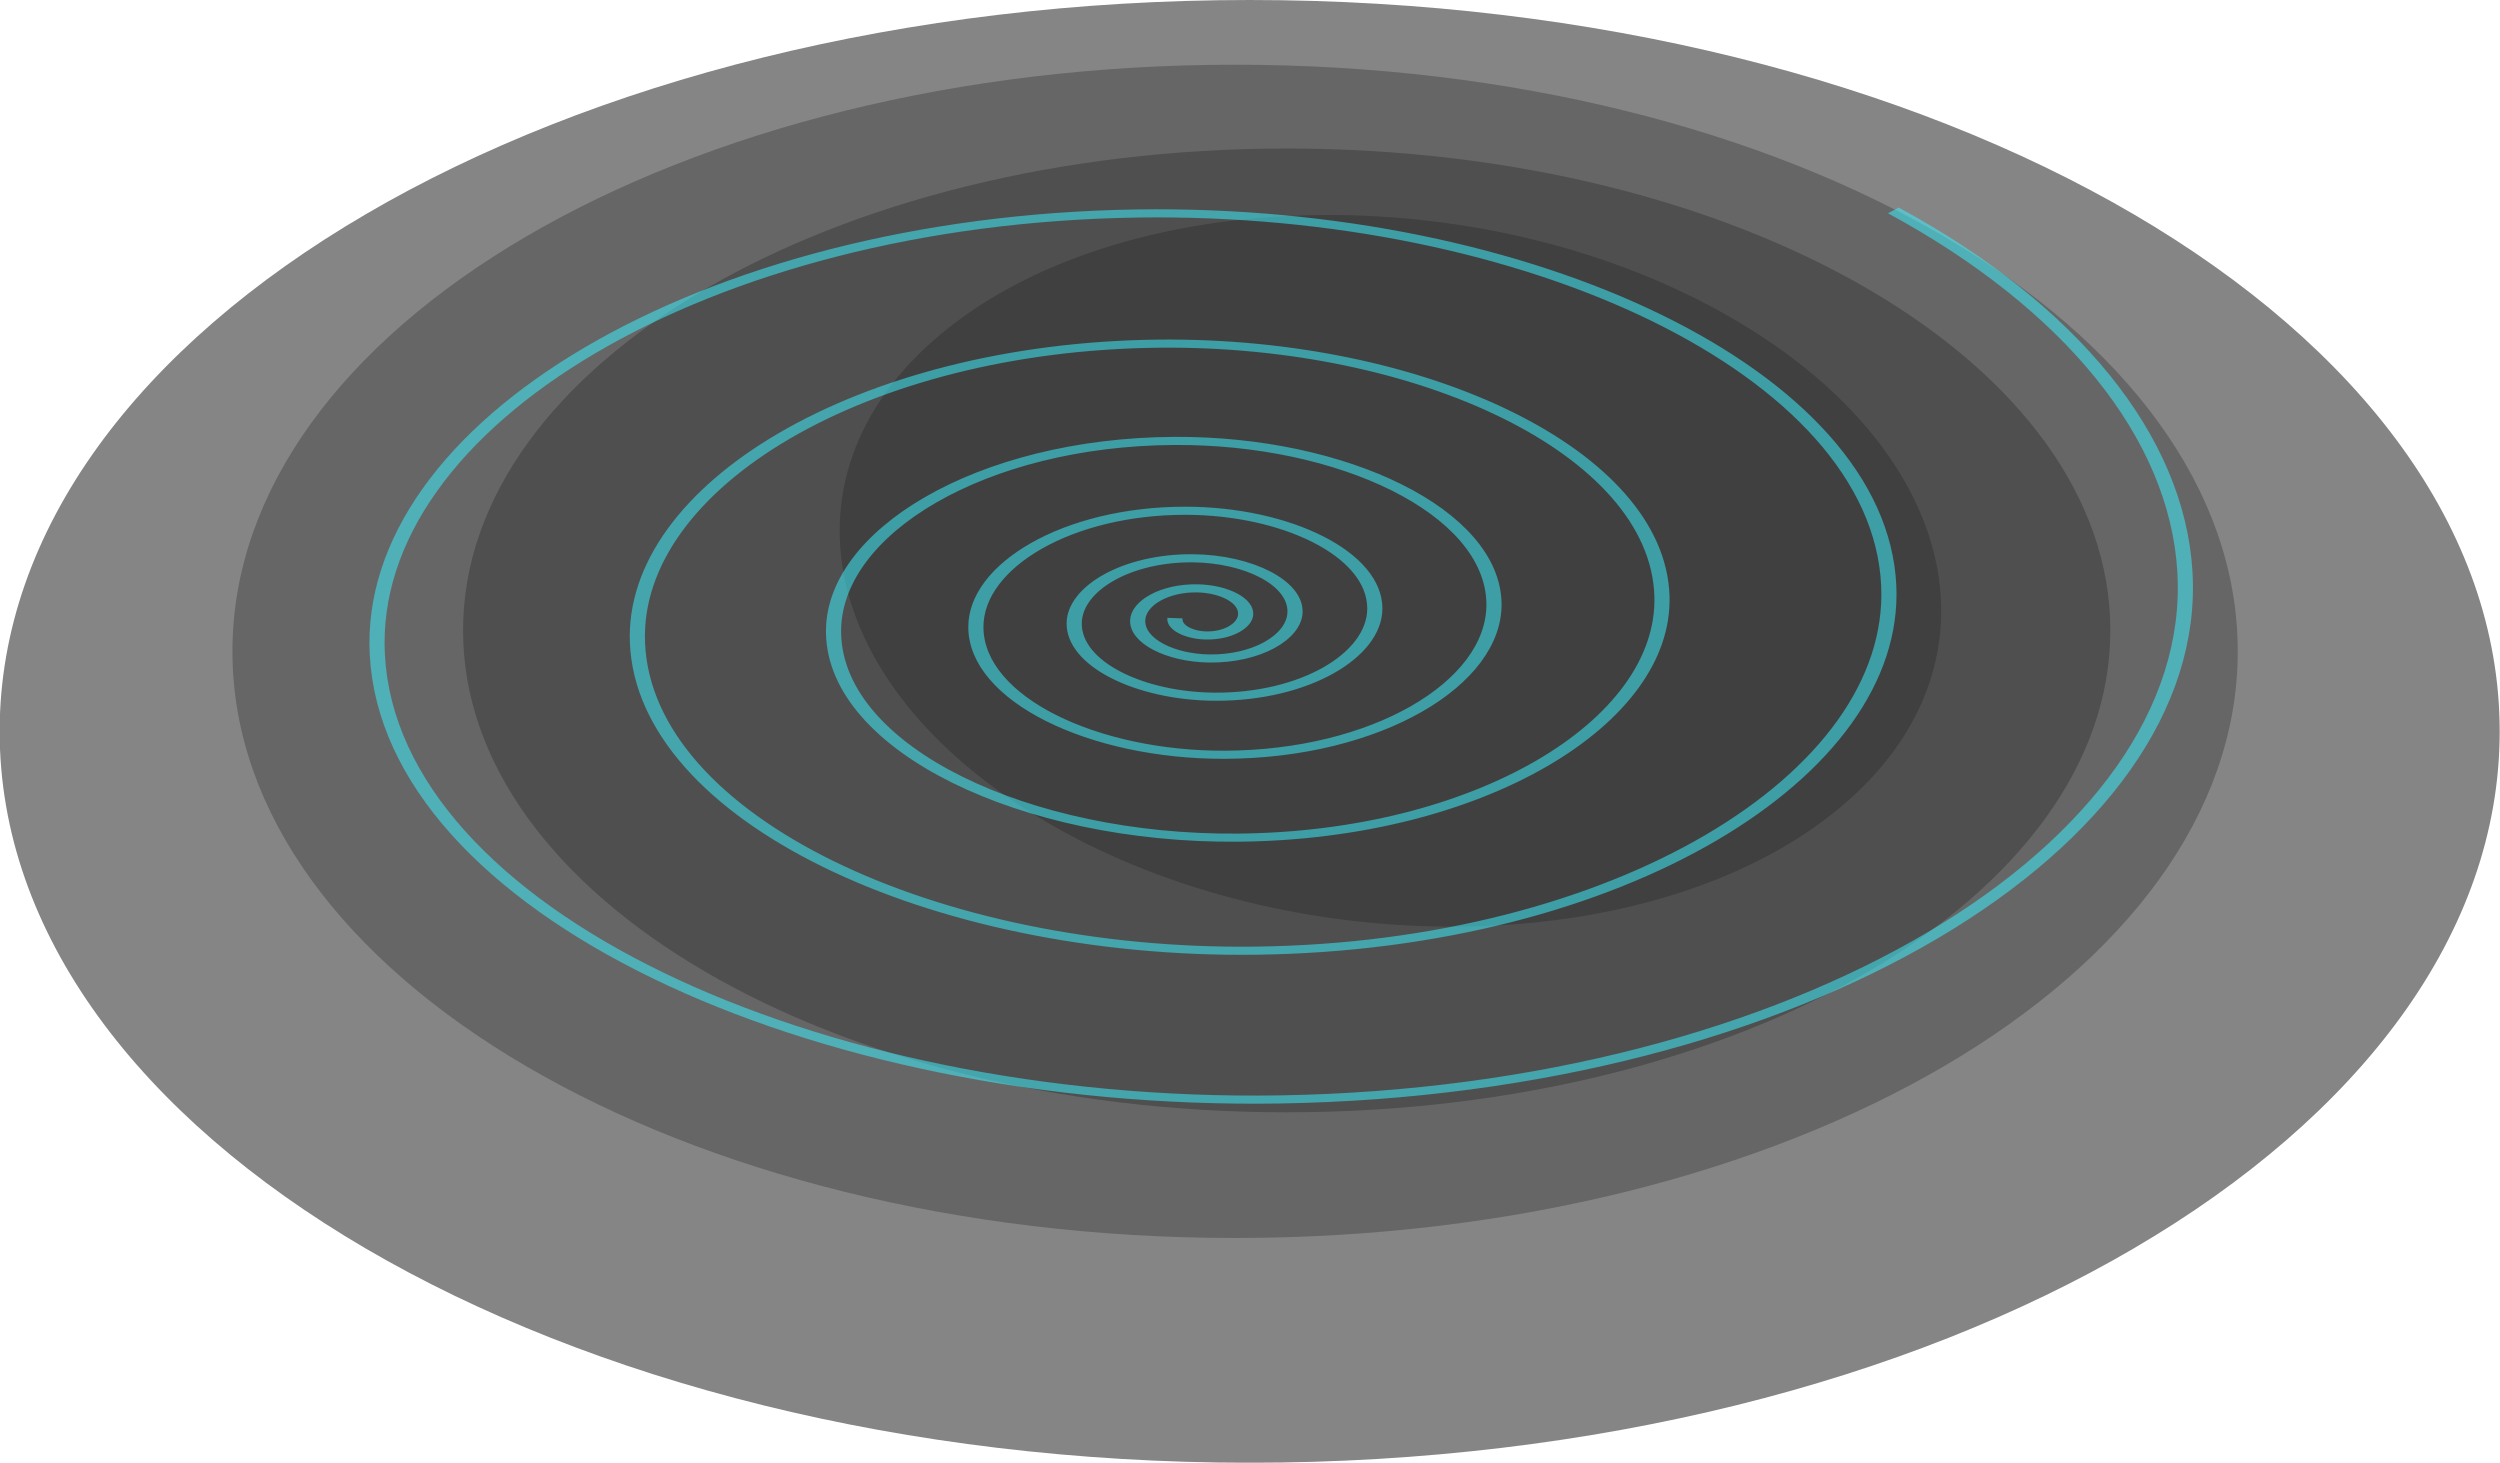 <svg xmlns="http://www.w3.org/2000/svg" viewBox="0 0 451.3 264.04"><path d="M451.244 132.027c0 72.913-101.028 132.027-225.653 132.027S-.062 204.946-.062 132.027C-.062 59.114 100.966.001 225.591.001s225.653 59.108 225.653 132.026z" fill="#858585"/><path d="M403.957 117.582c0 58.485-81.035 105.9-180.999 105.9S41.96 176.072 41.96 117.582c0-58.484 81.035-105.9 180.998-105.9s180.999 47.412 180.999 105.9z" fill="#666"/><path d="M380.959 113.802c0 48.043-66.568 86.993-148.684 86.993S83.592 161.848 83.592 113.802c0-48.043 66.567-86.993 148.683-86.993S380.96 65.755 380.96 113.802z" fill="#4f4f4f"/><path d="M329.146 148.157c-33.945 25.25-96.451 25.523-139.608.608S138.913 83.182 172.86 57.93c33.945-25.25 96.45-25.524 139.608-.608s50.624 65.583 16.677 90.835z" fill="#404040"/><path d="M-363.57 690.94c-.155-2.261 1.777-4.088 3.96-4.215 2.834-.166 5.113 2.263 5.248 5.005.174 3.502-2.835 6.306-6.23 6.447-4.273.177-7.684-3.502-7.828-7.653-.178-5.159 4.274-9.264 9.291-9.406 6.166-.174 11.06 5.157 11.196 11.163.165 7.305-6.162 13.09-13.286 13.213-8.583.15-15.367-7.298-15.474-15.679-.128-10.013 8.575-17.912 18.362-17.996 11.604-.099 20.742 10.001 20.794 21.353.062 13.364-11.587 23.873-24.673 23.887-15.305.016-27.325-13.342-27.29-28.342.04-17.438 15.278-31.114 32.381-31.022 19.771.106 35.261 17.404 35.101 36.81-.183 22.316-19.73 39.782-41.648 39.544-25.086-.273-44.7-22.268-44.37-46.92.375-28.089 25.026-50.032 52.646-49.599 31.338.492 55.798 28.02 55.247 58.85-.623 34.842-31.256 62.018-65.552 61.334-38.615-.77-68.712-34.748-67.88-72.776.932-42.668 38.506-75.9 80.543-74.905 47.011 1.113 83.604 42.544 82.428 88.88-1.312 51.657-46.87 91.844-97.806 90.468-56.62-1.53-100.64-51.499-99.048-107.35 1.769-61.909 56.441-110.02 117.53-108.19 67.538 2.028 120 61.708 117.9 128.37-1.031 32.848-14.91 64.556-37.97 87.916" transform="matrix(1.386 0 0 -.742 716.01 624.26)" stroke-opacity=".534" stroke="#3aefff" stroke-width="1.973" fill="none"/></svg>
